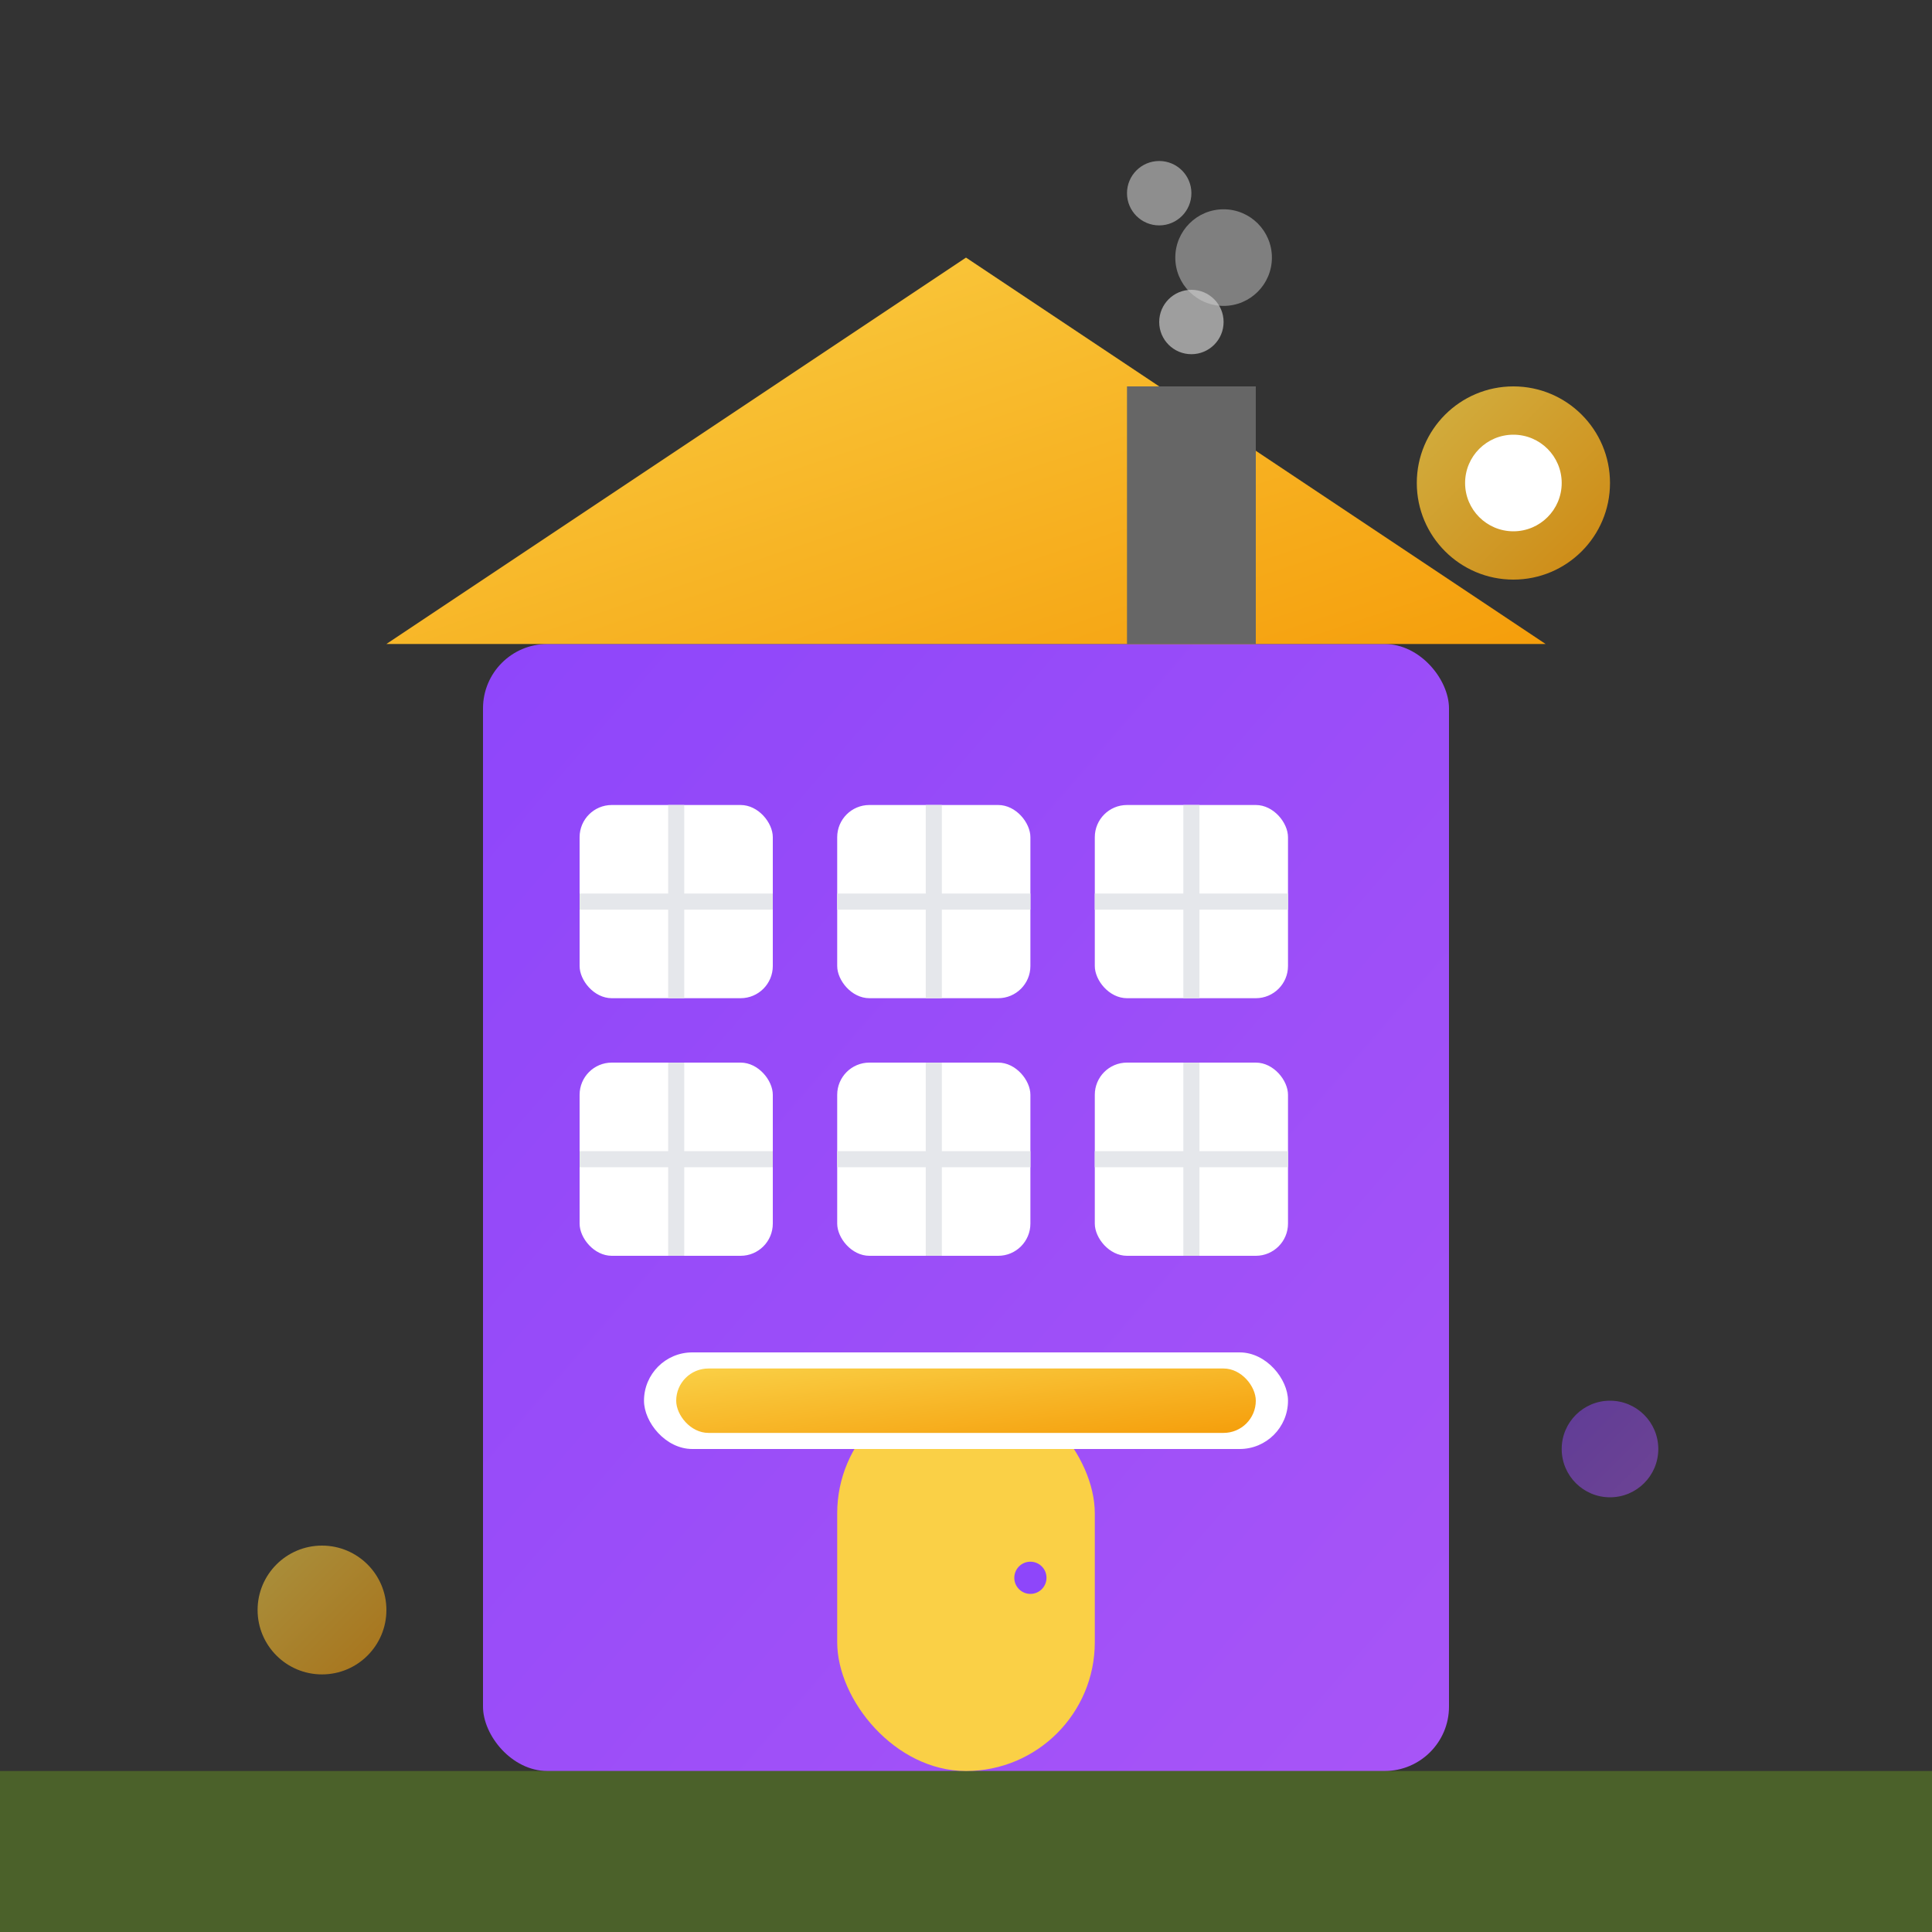 <svg width="60" height="60" viewBox="0 0 60 60" fill="none" xmlns="http://www.w3.org/2000/svg">
  <rect x="0" y="0" width="60" height="60" fill="#333333" stroke="none"/>
  <defs>
    <linearGradient id="building-gradient" x1="0%" y1="0%" x2="100%" y2="100%">
      <stop offset="0%" style="stop-color:#8e46fa"/>
      <stop offset="100%" style="stop-color:#a855f7"/>
    </linearGradient>
    <linearGradient id="accent-gradient" x1="0%" y1="0%" x2="100%" y2="100%">
      <stop offset="0%" style="stop-color:#fad046"/>
      <stop offset="100%" style="stop-color:#f59e0b"/>
    </linearGradient>
  </defs>
  
  <!-- Main building -->
  <rect x="15" y="20" width="30" height="35" rx="2" fill="url(#building-gradient)"/>
  
  <!-- Roof -->
  <polygon points="12,20 30,8 48,20" fill="url(#accent-gradient)"/>
  
  <!-- Chimney with smoke -->
  <rect x="35" y="12" width="4" height="8" fill="#666"/>
  <circle cx="37" cy="10" r="1" fill="#ccc" opacity="0.7"/>
  <circle cx="38" cy="8" r="1.5" fill="#ccc" opacity="0.5"/>
  <circle cx="36" cy="6" r="1" fill="#ccc" opacity="0.6"/>
  
  <!-- Windows -->
  <rect x="18" y="25" width="6" height="6" rx="1" fill="#fff"/>
  <rect x="26" y="25" width="6" height="6" rx="1" fill="#fff"/>
  <rect x="34" y="25" width="6" height="6" rx="1" fill="#fff"/>
  
  <rect x="18" y="33" width="6" height="6" rx="1" fill="#fff"/>
  <rect x="26" y="33" width="6" height="6" rx="1" fill="#fff"/>
  <rect x="34" y="33" width="6" height="6" rx="1" fill="#fff"/>
  
  <!-- Window crosses -->
  <line x1="21" y1="25" x2="21" y2="31" stroke="#e5e7eb" stroke-width="0.5"/>
  <line x1="18" y1="28" x2="24" y2="28" stroke="#e5e7eb" stroke-width="0.5"/>
  <line x1="29" y1="25" x2="29" y2="31" stroke="#e5e7eb" stroke-width="0.5"/>
  <line x1="26" y1="28" x2="32" y2="28" stroke="#e5e7eb" stroke-width="0.5"/>
  <line x1="37" y1="25" x2="37" y2="31" stroke="#e5e7eb" stroke-width="0.5"/>
  <line x1="34" y1="28" x2="40" y2="28" stroke="#e5e7eb" stroke-width="0.5"/>
  
  <line x1="21" y1="33" x2="21" y2="39" stroke="#e5e7eb" stroke-width="0.5"/>
  <line x1="18" y1="36" x2="24" y2="36" stroke="#e5e7eb" stroke-width="0.5"/>
  <line x1="29" y1="33" x2="29" y2="39" stroke="#e5e7eb" stroke-width="0.5"/>
  <line x1="26" y1="36" x2="32" y2="36" stroke="#e5e7eb" stroke-width="0.5"/>
  <line x1="37" y1="33" x2="37" y2="39" stroke="#e5e7eb" stroke-width="0.5"/>
  <line x1="34" y1="36" x2="40" y2="36" stroke="#e5e7eb" stroke-width="0.5"/>
  
  <!-- Door -->
  <rect x="26" y="43" width="8" height="12" rx="4" fill="#fad046"/>
  <circle cx="32" cy="49" r="0.5" fill="#8e46fa"/>
  
  <!-- Company sign -->
  <rect x="20" y="42" width="20" height="3" rx="1.5" fill="#fff"/>
  <rect x="21" y="42.5" width="18" height="2" rx="1" fill="url(#accent-gradient)"/>
  
  <!-- Ground -->
  <rect x="0" y="55" width="60" height="5" fill="#84cc16" opacity="0.3"/>
  
  <!-- Decorative elements -->
  <circle cx="10" cy="50" r="2" fill="url(#accent-gradient)" opacity="0.6"/>
  <circle cx="50" cy="45" r="1.5" fill="url(#building-gradient)" opacity="0.5"/>
  
  <!-- Glass workshop symbol -->
  <circle cx="47" cy="15" r="3" fill="url(#accent-gradient)" opacity="0.8"/>
  <circle cx="47" cy="15" r="1.5" fill="#fff"/>
</svg>
